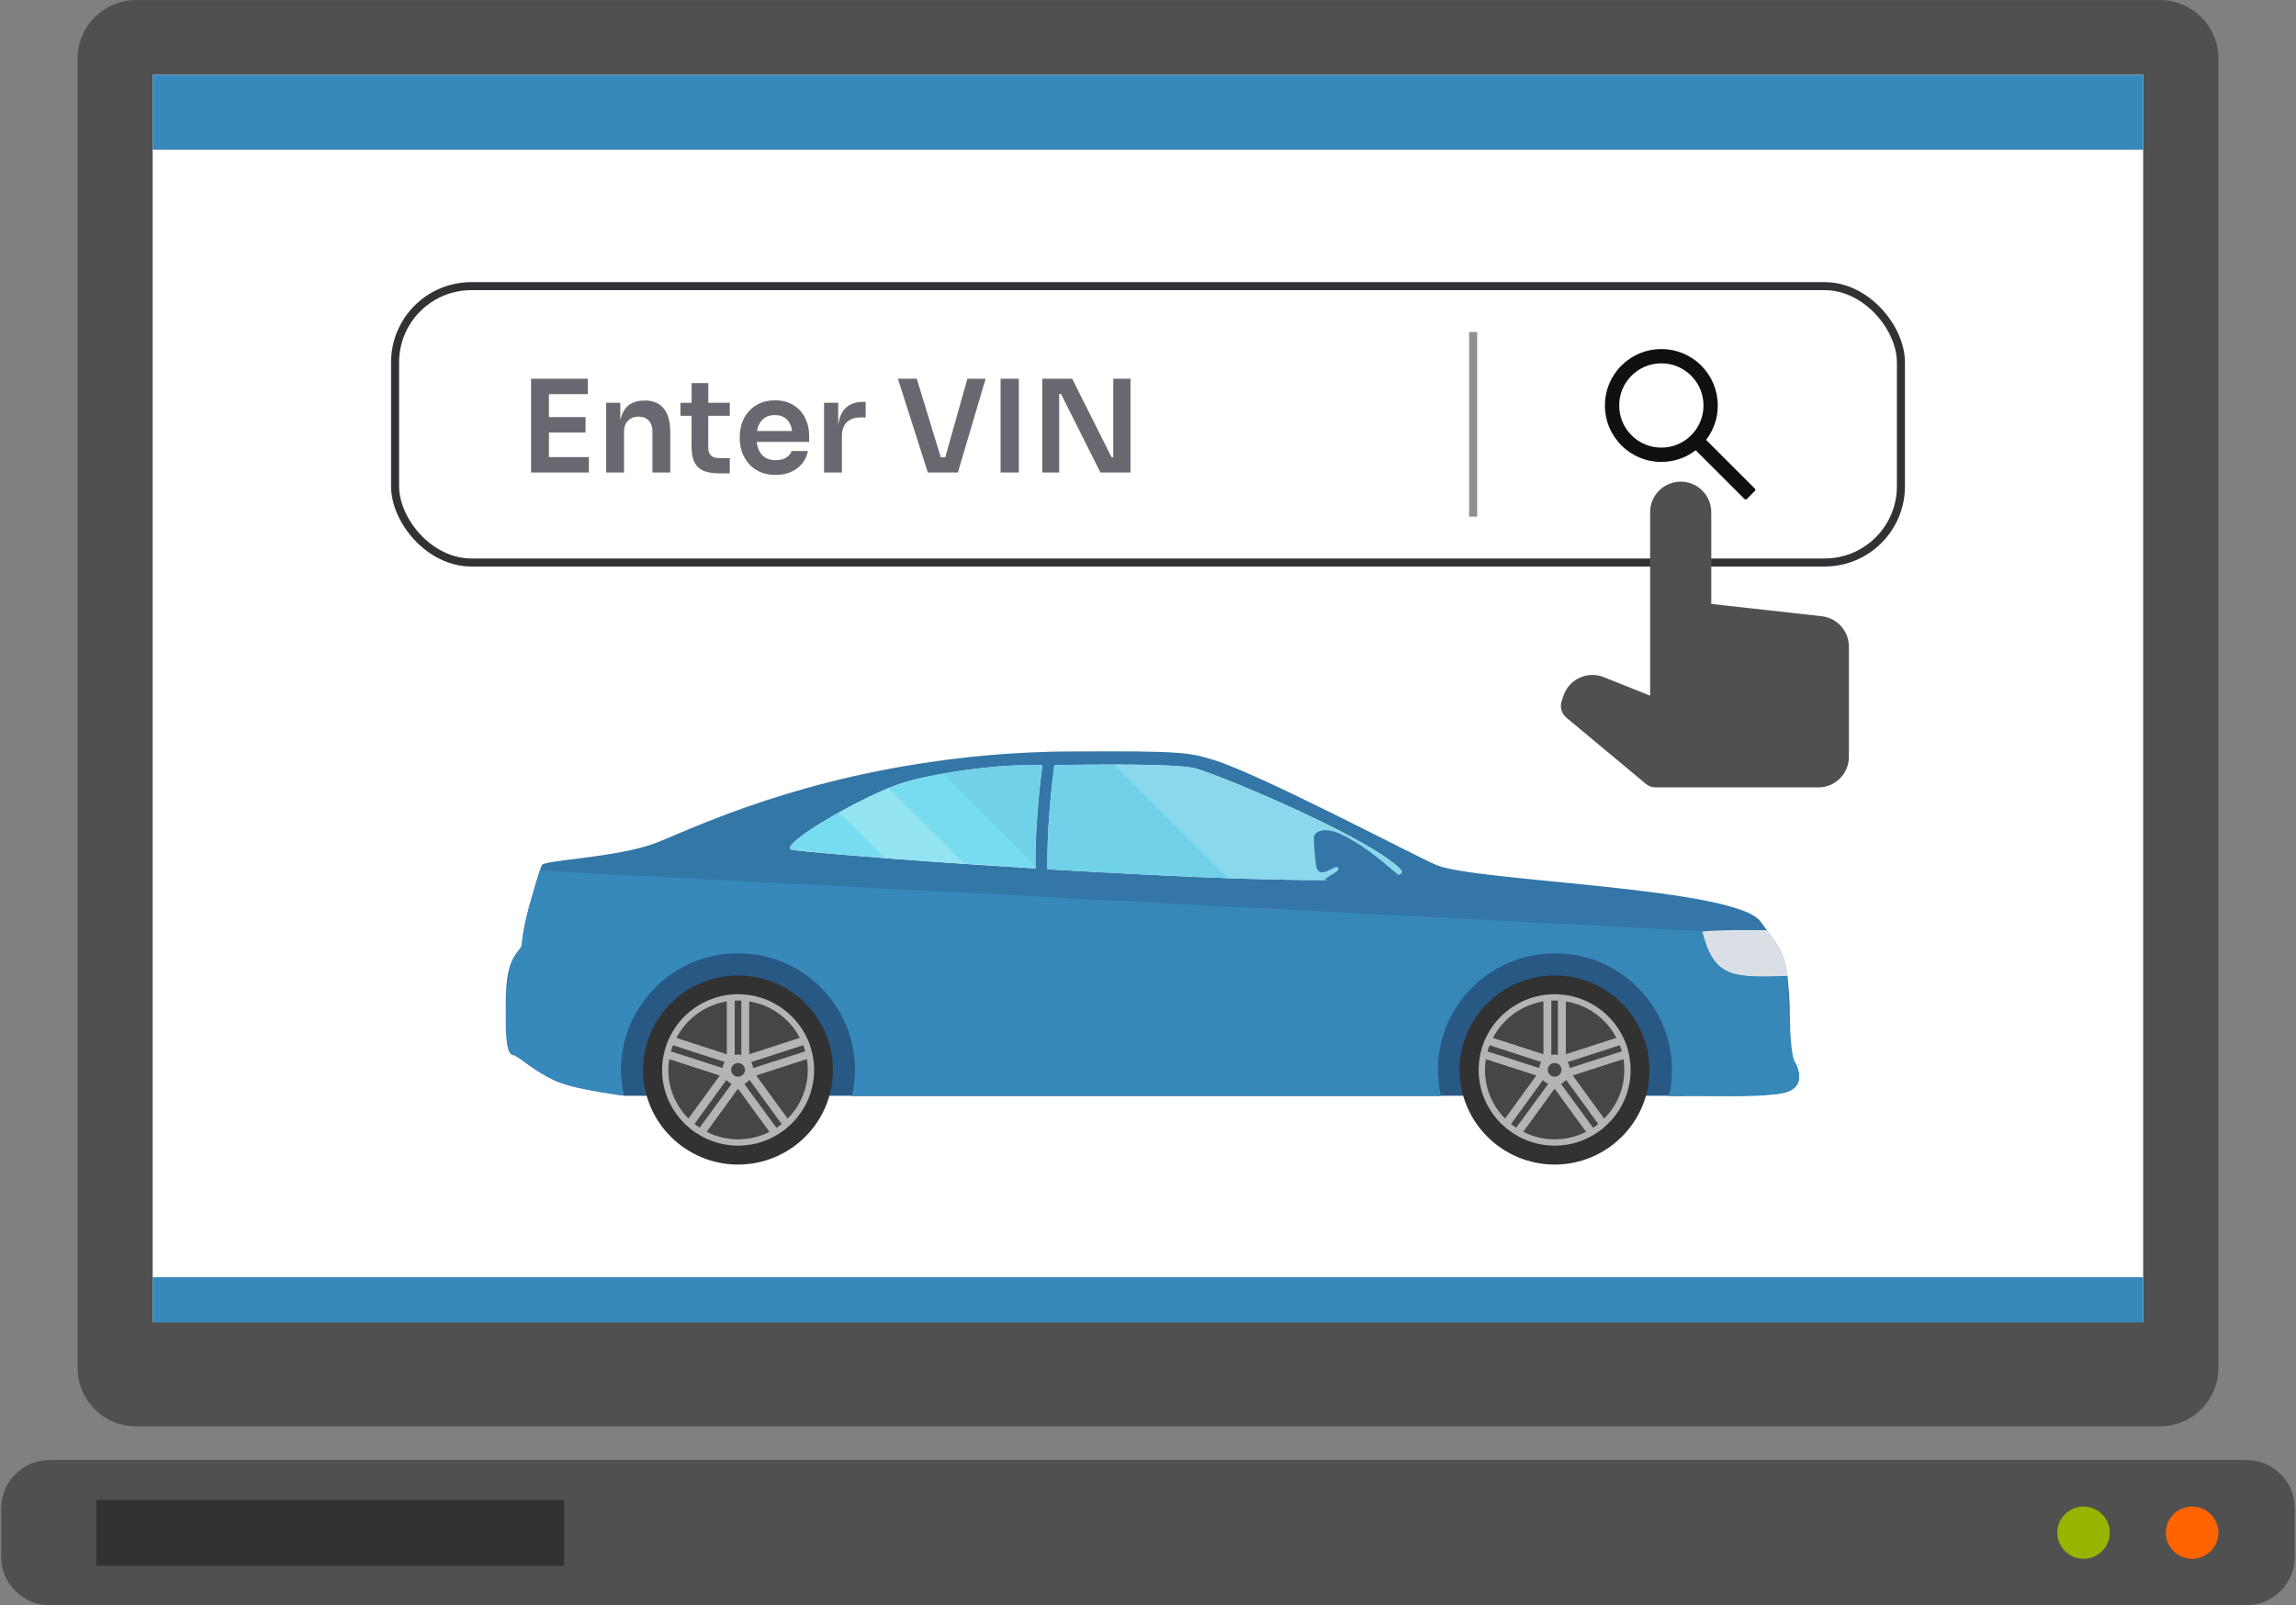 <svg width="143" height="100" viewBox="0 0 143 100" fill="none" xmlns="http://www.w3.org/2000/svg">
<rect x="0" y="0" width="143" height="100" fill="#808080" stroke="none"/>
<path d="M138.167 85.224C138.167 87.231 136.533 88.859 134.518 88.859H8.481C6.464 88.859 4.832 87.231 4.832 85.224V3.637C4.832 1.63 6.466 0.002 8.481 0.002H134.518C136.535 0.002 138.167 1.63 138.167 3.637V85.224Z" fill="#505050"/>
<path d="M133.482 4.658H9.509V82.371H133.482V4.658Z" fill="white"/>
<rect x="24.606" y="17.826" width="93.788" height="17.215" rx="4.75" fill="white"/>
<rect x="24.606" y="17.826" width="93.788" height="17.215" rx="4.75" stroke="#323236" stroke-width="0.5"/>
<path d="M33.076 29.434V23.593H34.188V29.434H33.076ZM34.028 29.434V28.474H36.676V29.434H34.028ZM34.028 26.945V25.985H36.468V26.945H34.028ZM34.028 24.553V23.593H36.612V24.553H34.028ZM37.754 29.434V25.09H38.634V26.953H38.554C38.554 26.511 38.612 26.143 38.73 25.849C38.847 25.551 39.02 25.327 39.25 25.177C39.484 25.028 39.775 24.953 40.122 24.953H40.17C40.687 24.953 41.079 25.122 41.346 25.457C41.612 25.788 41.746 26.284 41.746 26.945V29.434H40.634V26.849C40.634 26.583 40.556 26.367 40.402 26.201C40.252 26.036 40.044 25.953 39.778 25.953C39.506 25.953 39.284 26.039 39.114 26.209C38.948 26.375 38.866 26.599 38.866 26.881V29.434H37.754ZM44.829 29.49C44.429 29.49 44.099 29.439 43.837 29.338C43.581 29.231 43.389 29.055 43.261 28.81C43.133 28.559 43.069 28.223 43.069 27.802L43.077 23.865H44.117L44.109 27.874C44.109 28.087 44.165 28.252 44.277 28.37C44.395 28.482 44.56 28.538 44.773 28.538H45.453V29.49H44.829ZM42.381 25.905V25.09H45.453V25.905H42.381ZM48.307 29.586C47.934 29.586 47.606 29.522 47.323 29.394C47.046 29.266 46.814 29.095 46.627 28.882C46.446 28.663 46.307 28.42 46.211 28.154C46.121 27.887 46.075 27.615 46.075 27.337V27.186C46.075 26.898 46.121 26.62 46.211 26.354C46.307 26.081 46.446 25.841 46.627 25.634C46.814 25.42 47.043 25.252 47.315 25.13C47.587 25.002 47.902 24.938 48.259 24.938C48.729 24.938 49.121 25.041 49.435 25.25C49.755 25.452 49.995 25.721 50.155 26.058C50.315 26.388 50.395 26.745 50.395 27.13V27.529H46.547V26.849H49.699L49.355 27.186C49.355 26.908 49.315 26.671 49.235 26.474C49.155 26.276 49.033 26.124 48.867 26.017C48.707 25.911 48.505 25.858 48.259 25.858C48.014 25.858 47.806 25.913 47.635 26.026C47.465 26.137 47.334 26.3 47.243 26.514C47.158 26.721 47.115 26.972 47.115 27.265C47.115 27.538 47.158 27.78 47.243 27.994C47.329 28.202 47.459 28.367 47.635 28.49C47.811 28.607 48.035 28.666 48.307 28.666C48.579 28.666 48.801 28.612 48.971 28.506C49.142 28.394 49.251 28.258 49.299 28.098H50.323C50.259 28.396 50.137 28.658 49.955 28.882C49.774 29.106 49.542 29.279 49.259 29.402C48.982 29.524 48.665 29.586 48.307 29.586ZM51.324 29.434V25.09H52.204V26.93H52.18C52.18 26.305 52.314 25.834 52.58 25.514C52.847 25.194 53.239 25.034 53.757 25.034H53.916V26.002H53.612C53.239 26.002 52.948 26.103 52.74 26.305C52.538 26.503 52.436 26.791 52.436 27.169V29.434H51.324ZM57.787 29.434L55.923 23.593H57.099L58.643 28.65L58.307 28.49H59.171L58.827 28.65L60.251 23.593H61.387L59.659 29.434H57.787ZM62.319 29.434V23.593H63.455V29.434H62.319ZM64.913 29.434V23.593H66.777L69.233 28.49H69.497L69.337 28.634V23.593H70.409V29.434H68.537L66.081 24.538H65.809L65.969 24.393V29.434H64.913Z" fill="#686970"/>
<line x1="91.751" y1="20.684" x2="91.751" y2="32.184" stroke="#8E8F96" stroke-width="0.5"/>
<path d="M109.303 30.445L106.26 27.402C106.732 26.791 106.987 26.045 106.987 25.26C106.987 24.32 106.621 23.439 105.957 22.774C105.294 22.11 104.41 21.744 103.472 21.744C102.533 21.744 101.649 22.111 100.986 22.774C100.322 23.438 99.956 24.32 99.956 25.26C99.956 26.199 100.323 27.082 100.986 27.745C101.649 28.41 102.532 28.776 103.472 28.776C104.257 28.776 105.002 28.52 105.613 28.049L108.656 31.091C108.665 31.1 108.676 31.107 108.687 31.112C108.699 31.117 108.712 31.119 108.724 31.119C108.737 31.119 108.749 31.117 108.761 31.112C108.773 31.107 108.783 31.1 108.792 31.091L109.303 30.581C109.312 30.573 109.319 30.562 109.324 30.55C109.329 30.539 109.331 30.526 109.331 30.514C109.331 30.501 109.329 30.488 109.324 30.477C109.319 30.465 109.312 30.454 109.303 30.445ZM105.328 27.116C104.831 27.612 104.173 27.885 103.472 27.885C102.771 27.885 102.112 27.612 101.615 27.116C101.12 26.619 100.847 25.961 100.847 25.26C100.847 24.559 101.12 23.899 101.615 23.404C102.112 22.908 102.771 22.635 103.472 22.635C104.173 22.635 104.832 22.907 105.328 23.404C105.824 23.9 106.097 24.559 106.097 25.26C106.097 25.961 105.824 26.62 105.328 27.116Z" fill="#101011"/>
<path d="M113.459 38.388L106.582 37.623V31.909C106.582 31.404 106.381 30.919 106.024 30.562C105.667 30.205 105.183 30.004 104.677 30.004C104.172 30.004 103.688 30.205 103.33 30.562C102.973 30.919 102.773 31.404 102.773 31.909V43.338L99.886 42.183C99.645 42.087 99.387 42.041 99.127 42.048C98.868 42.055 98.612 42.115 98.377 42.224C98.141 42.333 97.931 42.49 97.758 42.683C97.585 42.877 97.454 43.104 97.371 43.35L97.264 43.674C97.203 43.855 97.199 44.051 97.251 44.236C97.304 44.42 97.411 44.584 97.558 44.706L102.508 48.832C102.678 48.974 102.894 49.052 103.117 49.052H113.249C113.754 49.052 114.239 48.851 114.596 48.494C114.953 48.137 115.154 47.652 115.154 47.147V40.28C115.154 39.812 114.981 39.36 114.668 39.011C114.356 38.661 113.925 38.44 113.459 38.388Z" fill="#505050"/>
<path d="M133.482 4.658H9.509V9.324H133.482V4.658Z" fill="#3789BB"/>
<path d="M133.482 79.568H9.509V82.376H133.482V79.568Z" fill="#3789BB"/>
<path d="M142.93 96.986C142.93 98.646 141.567 100.004 139.901 100.004H3.097C1.432 100.004 0.069 98.646 0.069 96.986V93.969C0.069 92.307 1.432 90.949 3.097 90.949H139.901C141.569 90.949 142.93 92.307 142.93 93.969V96.986Z" fill="#505050"/>
<path d="M35.131 93.441H6.004V97.534H35.131V93.441Z" fill="#323232"/>
<path d="M138.168 95.48C138.168 96.378 137.435 97.108 136.529 97.108C135.627 97.108 134.895 96.378 134.895 95.48C134.895 94.582 135.627 93.852 136.529 93.852C137.435 93.854 138.168 94.582 138.168 95.48Z" fill="#FF6400"/>
<path d="M131.403 95.48C131.403 96.378 130.67 97.108 129.769 97.108C128.867 97.108 128.134 96.378 128.134 95.48C128.134 94.582 128.867 93.852 129.769 93.852C130.67 93.854 131.403 94.582 131.403 95.48Z" fill="#96B400"/>
<path d="M104.768 58.572L36.009 58.965L38.856 68.261H104.768V58.572Z" fill="#285884"/>
<path d="M31.705 65.233C31.725 65.36 31.756 65.469 31.794 65.547C31.822 65.624 31.853 65.672 31.889 65.703C31.902 65.712 31.913 65.712 31.92 65.712C32.067 65.732 32.253 65.865 32.539 66.062C32.627 66.132 32.735 66.211 32.852 66.287C32.92 66.335 32.978 66.395 33.059 66.436C33.116 66.472 33.175 66.522 33.242 66.561C33.34 66.64 33.461 66.709 33.587 66.786C33.604 66.804 33.645 66.816 33.664 66.833C33.891 66.969 34.147 67.106 34.44 67.255C34.793 67.451 35.369 67.616 35.987 67.762C36.113 67.782 36.253 67.822 36.368 67.839C36.436 67.859 36.497 67.859 36.566 67.879C37.182 68.007 37.8 68.103 38.249 68.172C38.437 68.201 38.585 68.22 38.703 68.241C38.772 68.241 38.809 68.249 38.86 68.258C38.86 68.249 38.86 68.249 38.86 68.249C38.739 67.741 38.673 67.197 38.673 66.656C38.673 62.637 41.947 59.386 45.966 59.386C49.994 59.386 53.258 62.638 53.258 66.656C53.258 67.205 53.189 67.741 53.073 68.258V68.271H89.739V68.258C89.62 67.741 89.553 67.205 89.553 66.656C89.553 62.637 92.815 59.386 96.844 59.386C100.874 59.386 104.139 62.638 104.139 66.656C104.139 67.205 104.067 67.741 103.962 68.258V68.271H107.529C108.41 68.271 108.47 68.271 109.322 68.222C109.546 68.213 109.812 68.201 110.144 68.173C110.263 68.162 110.382 68.162 110.518 68.162C110.654 68.154 110.783 68.135 110.899 68.122C111.201 68.077 111.43 67.997 111.595 67.892C111.625 67.859 111.654 67.852 111.693 67.823C111.802 67.743 111.878 67.657 111.931 67.557C111.969 67.489 111.998 67.423 112.026 67.344C112.085 67.121 112.057 66.884 111.997 66.681C111.997 66.658 111.987 66.63 111.976 66.611C111.976 66.58 111.969 66.563 111.959 66.543C111.948 66.493 111.921 66.445 111.91 66.402C111.861 66.288 111.812 66.211 111.812 66.211C111.812 66.211 111.802 66.199 111.781 66.172C111.781 66.172 111.781 66.172 111.781 66.163C111.762 66.134 111.734 66.082 111.714 66.026C111.685 65.964 111.654 65.909 111.614 65.831C111.585 65.748 111.567 65.683 111.537 65.614C111.507 65.504 111.5 65.409 111.5 65.313C111.5 64.745 111.49 64.239 111.49 63.78C111.477 63.624 111.477 63.476 111.477 63.329C111.469 63.27 111.469 63.225 111.469 63.174V62.872C111.469 62.743 111.459 62.638 111.459 62.521C111.449 62.405 111.438 62.276 111.438 62.159C111.431 62.054 111.431 61.936 111.421 61.826C111.411 61.721 111.411 61.612 111.392 61.515C111.392 61.426 111.378 61.318 111.371 61.244C111.35 61.086 111.34 60.95 111.323 60.815V60.803C111.232 60.081 111.088 59.611 110.861 59.184C110.843 59.124 110.813 59.064 110.764 59.007C110.733 58.947 110.694 58.89 110.666 58.839C110.558 58.654 110.429 58.492 110.292 58.294C110.212 58.186 110.127 58.069 110.04 57.944C109.918 57.788 109.803 57.611 109.656 57.417C108.146 55.269 91.907 54.927 89.468 53.892C88.223 53.375 78.578 48.268 75.609 47.349C74.079 46.881 73.645 46.773 66.805 46.815C66.464 46.815 66.121 46.815 65.788 46.824C65.533 46.824 65.278 46.836 65.033 46.844C62.502 46.923 60.151 47.15 57.976 47.469C48.641 48.807 42.618 51.854 40.783 52.536C38.42 53.426 33.894 53.572 33.748 53.895C33.727 53.943 33.688 54.069 33.622 54.245C33.522 54.559 33.377 55.027 33.227 55.547C33.189 55.663 33.15 55.789 33.119 55.906C33.071 56.071 33.022 56.24 32.975 56.402C32.955 56.482 32.934 56.57 32.914 56.647C32.857 56.893 32.778 57.138 32.739 57.361C32.732 57.411 32.709 57.468 32.698 57.526C32.669 57.684 32.631 57.839 32.621 57.976C32.61 58.016 32.6 58.055 32.591 58.102C32.581 58.233 32.574 58.327 32.574 58.416C32.574 58.595 32.55 58.73 32.523 58.843C32.505 58.874 32.495 58.913 32.474 58.943C32.474 58.943 32.474 58.943 32.474 58.951C32.405 59.097 32.295 59.226 32.182 59.372C32.182 59.394 32.162 59.401 32.141 59.433C32.103 59.499 32.052 59.559 32.005 59.647C31.985 59.676 31.974 59.703 31.955 59.734C31.917 59.822 31.864 59.911 31.816 60.026C31.809 60.055 31.798 60.086 31.787 60.125C31.749 60.228 31.718 60.328 31.689 60.457C31.4 61.505 31.47 64.149 31.705 65.233ZM76.624 54.71C75.907 54.689 75.19 54.662 74.447 54.631C72.968 54.561 71.429 54.492 69.882 54.405C69.498 54.387 69.106 54.356 68.715 54.348C67.55 54.279 66.383 54.222 65.237 54.154V54.143C65.206 51.974 65.401 49.767 65.666 47.66C68.36 47.621 72.694 47.57 74.271 47.825C74.968 47.942 78.858 49.505 82.24 51.153C82.768 51.419 83.288 51.671 83.778 51.925C83.788 51.925 83.788 51.934 83.788 51.934C84.443 52.276 85.043 52.619 85.57 52.939C86.227 53.34 86.755 53.704 87.09 54.025C87.161 54.082 87.206 54.143 87.257 54.199C87.325 54.279 87.317 54.348 87.247 54.405C87.216 54.444 87.159 54.47 87.09 54.502C86.658 54.667 85.629 54.767 84.179 54.806C83.662 54.815 83.09 54.827 82.485 54.827C80.819 54.827 78.819 54.787 76.624 54.71ZM56.422 48.712C56.572 48.665 56.727 48.624 56.882 48.585C57.461 48.437 58.092 48.313 58.717 48.204C59.619 48.039 60.539 47.91 61.373 47.824C62.304 47.725 63.128 47.675 63.688 47.675C63.94 47.675 64.374 47.663 64.922 47.663C64.667 49.659 64.489 51.727 64.489 53.786V54.099C62.028 53.951 59.648 53.797 57.54 53.642C57.337 53.621 57.121 53.613 56.915 53.591C56.296 53.555 55.708 53.507 55.15 53.459C53.269 53.31 51.738 53.193 50.71 53.085C50.501 53.075 50.319 53.056 50.152 53.037C50.062 53.026 49.985 53.016 49.914 53.007C49.778 52.996 49.652 52.986 49.564 52.968C49.418 52.949 49.319 52.936 49.289 52.928C48.446 52.639 54.014 49.394 56.422 48.712Z" fill="#3377A7"/>
<path d="M65.237 54.153C69.037 54.375 72.996 54.582 76.505 54.709C78.742 54.787 80.789 54.826 82.485 54.826C83.091 54.826 83.662 54.815 84.169 54.806C85.631 54.766 86.658 54.667 87.08 54.502C87.296 54.423 87.363 54.318 87.257 54.198C85.689 52.335 75.435 48.021 74.27 47.825C73.319 47.666 71.38 47.631 69.401 47.631C68.075 47.631 66.744 47.638 65.665 47.66C65.401 49.758 65.205 51.973 65.237 54.153Z" fill="#78DCF0"/>
<path d="M49.289 52.919C49.484 52.986 51.759 53.202 55.101 53.457C56.58 53.571 58.268 53.689 60.071 53.806C61.483 53.901 62.972 54.002 64.49 54.098C64.471 51.942 64.657 49.754 64.922 47.662C64.374 47.662 63.942 47.674 63.688 47.674C62.206 47.674 58.824 48.017 56.423 48.709C56.111 48.798 55.737 48.932 55.335 49.092C54.394 49.484 53.279 50.038 52.249 50.614C50.365 51.658 48.82 52.754 49.289 52.919Z" fill="#78DCF0"/>
<path opacity="0.2" d="M69.402 47.631L76.505 54.709C78.742 54.787 80.789 54.826 82.485 54.826C83.091 54.826 83.662 54.815 84.169 54.806C85.63 54.766 86.658 54.667 87.08 54.502C87.296 54.423 87.363 54.318 87.257 54.198C85.689 52.335 75.435 48.021 74.27 47.825C73.322 47.666 71.381 47.631 69.402 47.631Z" fill="white"/>
<path d="M81.834 52.208C81.834 52.699 81.898 53.328 81.947 53.803C82.071 54.959 83.089 53.87 83.313 54.025C83.609 54.239 82.634 54.588 82.486 54.82C83.313 54.934 84.944 54.991 85.454 54.975C86.907 54.939 87.124 54.733 87.086 54.496C86.253 53.809 85.375 53.007 84.217 52.346C83.983 52.208 83.772 52.089 83.558 51.989C83.553 51.983 83.55 51.983 83.544 51.983C83.253 51.843 82.967 51.748 82.612 51.721C82.341 51.694 81.834 51.798 81.834 52.208Z" fill="#3377A7"/>
<path d="M106.006 58.025C106.333 59.263 106.724 60.373 108.103 60.7C109.134 60.913 110.249 60.846 111.34 60.814C111.149 59.398 110.764 58.935 110.047 57.948C108.701 57.937 107.331 57.918 106.006 58.025Z" fill="#EBEBEB"/>
<path d="M31.92 65.703C32.167 65.73 32.839 66.301 33.059 66.431C34.574 67.46 35.112 67.691 38.706 68.231C38.767 68.238 38.814 68.244 38.854 68.244C37.821 63.776 41.25 59.378 45.967 59.378C50.638 59.378 54.106 63.697 53.075 68.251V68.264H89.738C89.738 68.264 89.552 67.55 89.552 66.653C89.552 62.636 92.819 59.38 96.844 59.38C101.523 59.38 104.986 63.712 103.956 68.253V68.266C110.082 68.266 112.528 68.6 111.976 66.601C111.976 66.566 111.867 66.274 111.782 66.162C111.782 66.162 111.782 66.162 111.782 66.155C111.472 65.756 111.322 61.259 111.322 60.797C107.885 60.91 106.771 60.93 106.011 58.016V58.007L33.62 54.24C32.562 57.454 32.477 58.929 32.477 58.929C32.477 58.929 32.477 58.929 32.477 58.937C32.405 59.091 32.296 59.213 32.181 59.364C32.181 59.364 31.962 59.656 31.817 60.015C31.543 61.021 31.222 65.703 31.92 65.703Z" fill="#3789BB"/>
<path d="M45.967 72.548C49.23 72.548 51.88 69.905 51.88 66.659C51.88 63.406 49.228 60.768 45.967 60.768C42.708 60.768 40.052 63.406 40.052 66.659C40.052 69.903 42.708 72.548 45.967 72.548Z" fill="#323232"/>
<path opacity="0.1" d="M41.35 66.654C41.35 69.195 43.42 71.253 45.967 71.253C48.52 71.253 50.587 69.195 50.587 66.654C50.587 64.113 48.52 62.049 45.967 62.049C43.42 62.047 41.35 64.112 41.35 66.654Z" fill="white"/>
<path d="M41.235 66.654C41.235 67.963 41.779 69.149 42.649 70.003L42.663 70.021L43.013 70.33L43.02 70.337C43.123 70.421 43.234 70.498 43.34 70.567L43.778 70.829C44.434 71.171 45.175 71.37 45.974 71.37C46.759 71.37 47.504 71.177 48.159 70.832C48.308 70.755 48.453 70.67 48.59 70.578C48.706 70.501 48.811 70.425 48.918 70.342L49.292 70.009C50.16 69.159 50.706 67.966 50.706 66.655C50.706 66.381 50.683 66.116 50.634 65.859C50.614 65.696 50.573 65.526 50.523 65.372C50.491 65.24 50.454 65.116 50.401 64.991C50.34 64.834 50.272 64.68 50.198 64.532C49.515 63.193 48.212 62.214 46.665 61.989C46.501 61.968 46.338 61.949 46.174 61.943C46.107 61.938 46.042 61.938 45.975 61.938C45.9 61.938 45.833 61.938 45.764 61.943C45.597 61.949 45.434 61.97 45.27 61.989C43.73 62.218 42.423 63.193 41.751 64.532C41.666 64.683 41.601 64.837 41.543 64.993C41.502 65.115 41.45 65.245 41.42 65.375C41.373 65.532 41.339 65.697 41.308 65.858C41.257 66.118 41.235 66.379 41.235 66.654ZM41.915 65.115L44.631 65.995L45.138 66.154C45.138 66.16 45.131 66.166 45.125 66.17C45.068 66.271 45.022 66.388 45.009 66.51C45.009 66.519 45.005 66.525 45.005 66.531L44.505 66.373L41.79 65.499C41.79 65.487 41.795 65.481 41.795 65.474C41.825 65.36 41.864 65.245 41.909 65.134C41.912 65.125 41.912 65.119 41.915 65.115ZM45.267 65.672L44.94 65.57L44.128 65.307L42.126 64.658C42.759 63.447 43.924 62.603 45.267 62.384V65.672ZM46.171 65.715H46.166C46.166 65.715 46.164 65.715 46.158 65.715C46.091 65.697 46.023 65.696 45.954 65.696C45.894 65.696 45.83 65.697 45.771 65.709C45.765 65.709 45.764 65.715 45.764 65.715H45.761V62.337C45.774 62.332 45.79 62.332 45.808 62.332C45.849 62.329 45.894 62.329 45.937 62.329H45.995C46.039 62.329 46.088 62.329 46.158 62.337H46.171V65.715ZM46.397 66.648C46.397 66.884 46.206 67.073 45.972 67.073C45.733 67.073 45.541 66.884 45.541 66.648C45.541 66.411 45.732 66.223 45.972 66.223C46.206 66.223 46.397 66.411 46.397 66.648ZM49.814 64.655L47.798 65.307L46.989 65.57L46.662 65.672V62.384C48.011 62.597 49.18 63.444 49.814 64.655ZM50.146 65.496L47.422 66.373L46.909 66.543C46.909 66.531 46.909 66.531 46.909 66.529C46.891 66.397 46.849 66.274 46.782 66.166C46.782 66.16 46.78 66.16 46.78 66.16L47.303 65.995L50.022 65.115C50.026 65.119 50.029 65.134 50.035 65.144C50.082 65.25 50.117 65.375 50.148 65.481C50.146 65.487 50.146 65.487 50.146 65.496ZM47.8 67.962L47.303 67.277L47.105 67L47.422 66.893L48.225 66.633L50.252 65.978C50.293 66.195 50.309 66.423 50.309 66.654C50.309 67.798 49.863 68.873 49.054 69.683L47.8 67.962ZM46.662 67.939L46.358 67.512C46.368 67.512 46.377 67.512 46.384 67.505C46.492 67.454 46.588 67.381 46.662 67.292C46.667 67.292 46.678 67.283 46.68 67.274L46.989 67.696L48.682 70.021C48.679 70.026 48.679 70.026 48.675 70.032C48.577 70.104 48.481 70.178 48.367 70.251C48.365 70.251 48.365 70.257 48.36 70.26L46.662 67.939ZM44.014 70.504L45.267 68.782L45.761 68.1L45.965 67.822L46.171 68.096L46.662 68.784L47.923 70.508C47.322 70.818 46.661 70.977 45.972 70.977C45.277 70.977 44.61 70.815 44.014 70.504ZM43.255 70.019L44.94 67.696L45.239 67.283C45.249 67.292 45.255 67.299 45.266 67.306C45.34 67.391 45.436 67.454 45.54 67.505C45.55 67.512 45.553 67.512 45.566 67.521L45.27 67.934L43.574 70.251L43.561 70.238C43.458 70.175 43.357 70.098 43.278 70.035L43.255 70.019ZM41.626 66.654C41.626 66.429 41.647 66.205 41.683 65.981L43.702 66.633L44.505 66.893L44.83 67L44.632 67.277L44.13 67.962L42.879 69.682C42.072 68.866 41.626 67.794 41.626 66.654Z" fill="#B4B4B4"/>
<path d="M96.828 72.548C100.084 72.548 102.737 69.905 102.737 66.659C102.737 63.406 100.083 60.768 96.828 60.768C93.565 60.768 90.909 63.406 90.909 66.659C90.909 69.903 93.565 72.548 96.828 72.548Z" fill="#323232"/>
<path opacity="0.1" d="M92.206 66.654C92.206 69.195 94.276 71.253 96.829 71.253C99.376 71.253 101.446 69.195 101.446 66.654C101.446 64.113 99.376 62.049 96.829 62.049C94.276 62.047 92.206 64.112 92.206 66.654Z" fill="white"/>
<path d="M92.093 66.654C92.093 67.963 92.634 69.149 93.504 70.003L93.519 70.021L93.866 70.33L93.876 70.337C93.982 70.421 94.091 70.498 94.193 70.567L94.633 70.829C95.29 71.171 96.03 71.37 96.826 71.37C97.614 71.37 98.359 71.177 99.011 70.832C99.16 70.755 99.307 70.67 99.446 70.578C99.558 70.501 99.665 70.425 99.772 70.342L100.142 70.009C101.019 69.159 101.56 67.966 101.56 66.655C101.56 66.381 101.533 66.116 101.488 65.859C101.467 65.696 101.423 65.526 101.376 65.372C101.344 65.24 101.308 65.116 101.255 64.991C101.196 64.834 101.126 64.68 101.048 64.532C100.371 63.193 99.067 62.214 97.522 61.989C97.355 61.968 97.189 61.949 97.025 61.943C96.957 61.938 96.893 61.938 96.827 61.938C96.755 61.938 96.688 61.938 96.616 61.943C96.45 61.949 96.286 61.97 96.126 61.989C94.583 62.218 93.277 63.193 92.601 64.532C92.521 64.683 92.452 64.837 92.395 64.993C92.354 65.115 92.305 65.245 92.27 65.375C92.223 65.532 92.188 65.697 92.159 65.858C92.116 66.118 92.093 66.379 92.093 66.654ZM92.773 65.115L95.489 65.995L95.993 66.154C95.993 66.16 95.989 66.166 95.983 66.17C95.923 66.271 95.883 66.388 95.864 66.51C95.864 66.519 95.86 66.525 95.86 66.531L95.363 66.373L92.648 65.499C92.648 65.487 92.653 65.481 92.653 65.474C92.683 65.36 92.725 65.245 92.767 65.134C92.77 65.125 92.77 65.119 92.773 65.115ZM96.128 65.672L95.799 65.57L94.986 65.307L92.981 64.658C93.616 63.447 94.782 62.603 96.128 62.384V65.672ZM97.026 65.715H97.023C97.023 65.715 97.019 65.715 97.016 65.715C96.952 65.697 96.881 65.696 96.812 65.696C96.751 65.696 96.689 65.697 96.631 65.709C96.625 65.709 96.62 65.715 96.62 65.715H96.619V62.337C96.636 62.332 96.65 62.332 96.667 62.332C96.708 62.329 96.752 62.329 96.793 62.329H96.855C96.896 62.329 96.946 62.329 97.017 62.337H97.028V65.715H97.026ZM97.255 66.648C97.255 66.884 97.064 67.073 96.828 67.073C96.59 67.073 96.4 66.884 96.4 66.648C96.4 66.411 96.59 66.223 96.828 66.223C97.066 66.223 97.255 66.411 97.255 66.648ZM100.674 64.655L98.655 65.307L97.849 65.57L97.525 65.672V62.384C98.869 62.597 100.038 63.444 100.674 64.655ZM101.007 65.496L98.277 66.373L97.766 66.543C97.766 66.531 97.766 66.529 97.766 66.529C97.752 66.397 97.709 66.274 97.64 66.166C97.64 66.16 97.638 66.16 97.638 66.16L98.161 65.995L100.88 65.115C100.884 65.119 100.887 65.134 100.893 65.144C100.94 65.25 100.975 65.375 101.009 65.481C101.007 65.487 101.007 65.487 101.007 65.496ZM98.655 67.962L98.161 67.277L97.96 67L98.277 66.893L99.086 66.633L101.114 65.978C101.149 66.195 101.165 66.423 101.165 66.654C101.165 67.798 100.721 68.873 99.911 69.683L98.655 67.962ZM97.525 67.939L97.218 67.512C97.229 67.512 97.239 67.512 97.245 67.505C97.35 67.454 97.445 67.381 97.526 67.292C97.526 67.292 97.536 67.283 97.541 67.274L97.85 67.696L99.543 70.021C99.54 70.026 99.54 70.026 99.536 70.032C99.437 70.104 99.342 70.178 99.229 70.251C99.225 70.251 99.225 70.257 99.222 70.26L97.525 67.939ZM94.87 70.504L96.128 68.782L96.617 68.1L96.821 67.822L97.028 68.096L97.525 68.784L98.784 70.508C98.178 70.818 97.519 70.977 96.828 70.977C96.132 70.977 95.471 70.815 94.87 70.504ZM94.11 70.019L95.799 67.696L96.096 67.283C96.103 67.292 96.112 67.299 96.122 67.306C96.197 67.391 96.292 67.454 96.393 67.505C96.406 67.512 96.409 67.512 96.422 67.521L96.129 67.934L94.431 70.251L94.416 70.238C94.313 70.175 94.215 70.098 94.133 70.035L94.11 70.019ZM92.487 66.654C92.487 66.429 92.505 66.205 92.541 65.981L94.557 66.633L95.363 66.893L95.685 67L95.49 67.277L94.987 67.962L93.74 69.682C92.93 68.866 92.487 67.794 92.487 66.654Z" fill="#B4B4B4"/>
<path opacity="0.2" d="M52.248 50.619L55.1 53.461C56.579 53.575 58.267 53.694 60.07 53.81L55.334 49.096C54.395 49.489 53.279 50.043 52.248 50.619Z" fill="white"/>
<path opacity="0.1" d="M57.972 47.463L78.857 68.271H89.737V68.258C89.618 67.741 89.551 67.205 89.551 66.656C89.551 62.637 92.813 59.386 96.842 59.386C100.872 59.386 104.137 62.638 104.137 66.656C104.137 67.205 104.065 67.741 103.96 68.258V68.271H107.527C108.408 68.271 108.468 68.271 109.32 68.222C109.544 68.213 109.809 68.201 110.142 68.173C110.261 68.162 110.38 68.162 110.516 68.162C110.652 68.154 110.781 68.135 110.897 68.122C111.199 68.077 111.428 67.997 111.593 67.892C111.622 67.859 111.652 67.852 111.691 67.823C111.8 67.743 111.876 67.657 111.929 67.557C111.967 67.489 111.996 67.423 112.024 67.344C112.083 67.121 112.055 66.884 111.995 66.681C111.995 66.658 111.984 66.63 111.974 66.611C111.974 66.58 111.967 66.563 111.957 66.543C111.946 66.493 111.919 66.445 111.908 66.402C111.858 66.288 111.81 66.211 111.81 66.211C111.81 66.211 111.8 66.199 111.779 66.172C111.779 66.172 111.779 66.172 111.779 66.163C111.76 66.134 111.732 66.082 111.712 66.026C111.683 65.964 111.652 65.909 111.612 65.831C111.583 65.748 111.565 65.683 111.535 65.614C111.505 65.504 111.498 65.409 111.498 65.313C111.498 64.745 111.488 64.239 111.488 63.78C111.474 63.624 111.474 63.476 111.474 63.329C111.467 63.27 111.467 63.225 111.467 63.174V62.872C111.467 62.743 111.457 62.638 111.457 62.521C111.447 62.405 111.436 62.276 111.436 62.159C111.429 62.054 111.429 61.936 111.419 61.826C111.408 61.721 111.408 61.612 111.389 61.515C111.389 61.426 111.376 61.318 111.369 61.244C111.348 61.086 111.338 60.95 111.321 60.815V60.803C111.23 60.081 111.086 59.611 110.859 59.184C110.841 59.124 110.81 59.064 110.762 59.007C110.731 58.947 110.692 58.89 110.664 58.839C110.555 58.654 110.426 58.492 110.29 58.294C110.21 58.186 110.125 58.069 110.038 57.944C109.916 57.788 109.801 57.611 109.654 57.417C108.144 55.269 91.904 54.927 89.466 53.892C88.221 53.375 78.575 48.268 75.607 47.349C74.077 46.881 73.643 46.773 66.803 46.815C66.462 46.815 66.118 46.815 65.786 46.824C65.531 46.824 65.276 46.836 65.031 46.844C62.5 46.917 60.147 47.144 57.972 47.463Z" fill="#3377A7"/>
</svg>
